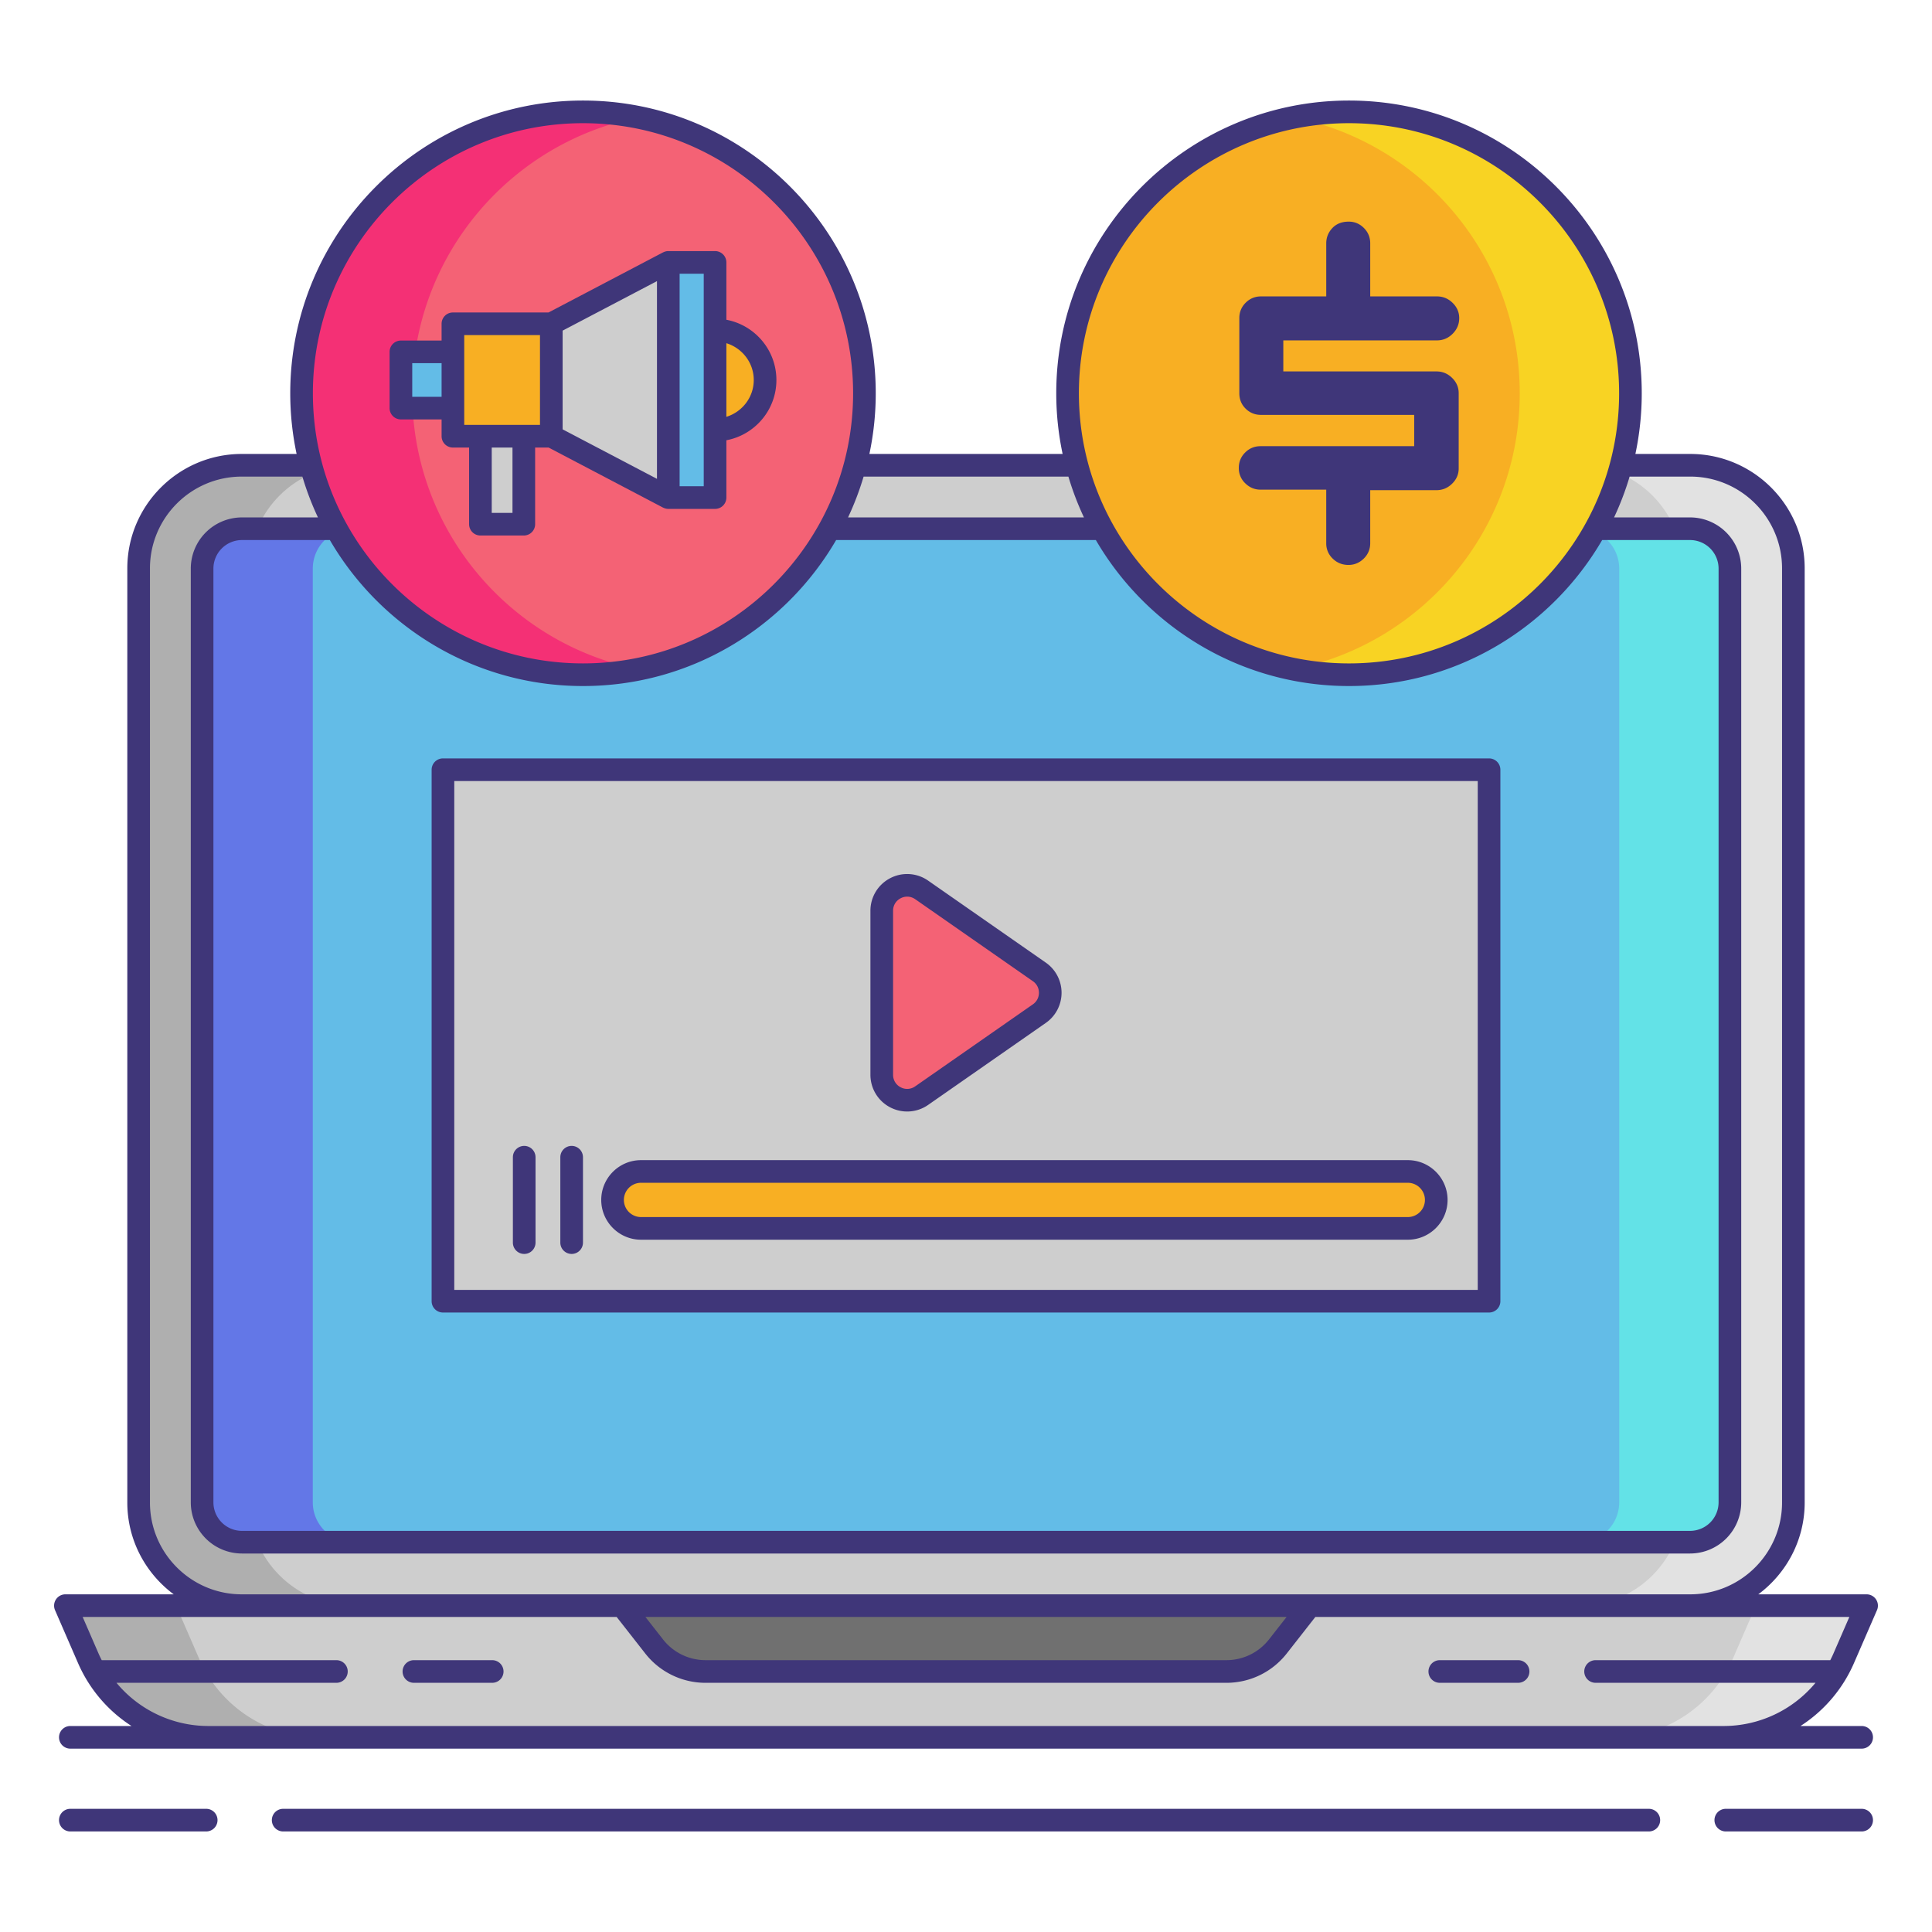 <svg xmlns="http://www.w3.org/2000/svg" version="1.1" xmlns:xlink="http://www.w3.org/1999/xlink" width="512" height="512" x="0" y="0" viewBox="0 0 256 256" style="enable-background:new 0 0 512 512" xml:space="preserve"><g><path fill="#CECECE" d="M32.035 212.757c-7.535 0-13.665-6.13-13.665-13.665V75.316c0-7.535 6.13-13.665 13.665-13.665h191.931c7.535 0 13.665 6.13 13.665 13.665v123.776c0 7.535-6.13 13.665-13.665 13.665z" opacity="1" data-original="#cecece"></path><path fill="#E2E2E2" d="M223.965 61.651h-14.667c7.534 0 13.665 6.13 13.665 13.665v123.776c0 7.534-6.13 13.665-13.665 13.665h14.667c7.535 0 13.665-6.13 13.665-13.665V75.316c0-7.534-6.13-13.665-13.665-13.665z" opacity="1" data-original="#e2e2e2"></path><path fill="#AFAFAF" d="M32.035 61.651h14.667c-7.534 0-13.665 6.13-13.665 13.665v123.776c0 7.534 6.13 13.665 13.665 13.665H32.035c-7.535 0-13.665-6.13-13.665-13.665V75.316c0-7.534 6.13-13.665 13.665-13.665z" opacity="1" data-original="#afafaf"></path><path fill="#63BCE7" d="M229.221 75.34v123.728a5.28 5.28 0 0 1-5.28 5.28H32.059a5.28 5.28 0 0 1-5.28-5.28V75.34a5.28 5.28 0 0 1 5.28-5.28h191.882a5.28 5.28 0 0 1 5.28 5.28z" opacity="1" data-original="#63bce7"></path><path fill="#CECECE" d="M58.693 101.993h138.615v70.423H58.693z" opacity="1" data-original="#cecece"></path><path fill="#F46275" d="m122.127 117.918 15.594 10.867c1.922 1.339 1.922 4.183 0 5.523l-15.594 10.867c-2.231 1.555-5.29-.042-5.29-2.761V120.68c0-2.72 3.059-4.317 5.29-2.762z" opacity="1" data-original="#f46275"></path><path fill="#F8AF23" d="M186.54 162.768H84.94a3.772 3.772 0 0 1 0-7.544h101.6a3.772 3.772 0 0 1 0 7.544z" opacity="1" data-original="#f8af23"></path><path fill="#63E2E7" d="M223.941 70.06h-14.667a5.28 5.28 0 0 1 5.28 5.28v123.728a5.28 5.28 0 0 1-5.28 5.28h14.667a5.28 5.28 0 0 0 5.28-5.28V75.34a5.28 5.28 0 0 0-5.28-5.28z" opacity="1" data-original="#63e2e7"></path><path fill="#6377E7" d="M32.059 70.06h14.667a5.28 5.28 0 0 0-5.28 5.28v123.728a5.28 5.28 0 0 0 5.28 5.28H32.059a5.28 5.28 0 0 1-5.28-5.28V75.34a5.28 5.28 0 0 1 5.28-5.28z" opacity="1" data-original="#6377e7"></path><path fill="#CECECE" d="M128 212.757H8.667l3.053 7.024a17.333 17.333 0 0 0 15.896 10.423h200.769a17.333 17.333 0 0 0 15.896-10.423l3.053-7.024z" opacity="1" data-original="#cecece"></path><path fill="#E2E2E2" d="m232.667 212.757-3.053 7.024a17.333 17.333 0 0 1-15.896 10.423h14.667a17.333 17.333 0 0 0 15.896-10.423l3.053-7.024z" opacity="1" data-original="#e2e2e2"></path><path fill="#AFAFAF" d="m23.333 212.757 3.053 7.024a17.333 17.333 0 0 0 15.896 10.423H27.615a17.333 17.333 0 0 1-15.896-10.423l-3.053-7.024z" opacity="1" data-original="#afafaf"></path><path fill="#707070" d="m82.442 212.757 4.22 5.388a8.7 8.7 0 0 0 6.85 3.336h68.975a8.7 8.7 0 0 0 6.85-3.336l4.221-5.388z" opacity="1" data-original="#707070"></path><circle cx="178.75" cy="52.113" r="37.291" fill="#F8AF23" opacity="1" data-original="#f8af23"></circle><path fill="#F8D323" d="M178.75 14.823c-2.511 0-4.962.252-7.333.725 17.083 3.407 29.957 18.481 29.957 36.565s-12.875 33.158-29.957 36.565c2.372.473 4.823.725 7.333.725 20.595 0 37.291-16.696 37.291-37.291s-16.696-37.289-37.291-37.289z" opacity="1" data-original="#f8d323"></path><path fill="#3F3679" d="M193.284 52.096v9.975c0 .777-.291 1.451-.874 2.022-.583.572-1.274.857-2.074.857h-8.775v7.027c0 .8-.286 1.48-.857 2.04-.572.56-1.246.84-2.023.84-.822 0-1.52-.279-2.091-.84a2.747 2.747 0 0 1-.857-2.04v-7.095h-8.706c-.777 0-1.451-.279-2.022-.84a2.747 2.747 0 0 1-.857-2.04c0-.799.279-1.48.84-2.04.56-.56 1.24-.84 2.04-.84h20.361v-4.147h-20.293c-.8 0-1.48-.274-2.039-.823-.561-.548-.84-1.234-.84-2.057v-9.94c0-.8.279-1.48.84-2.04.56-.56 1.239-.84 2.039-.84h8.638v-7.027c0-.777.269-1.451.806-2.023.537-.571 1.262-.857 2.177-.857.777 0 1.445.28 2.005.84s.84 1.24.84 2.04v7.027h8.844c.799 0 1.491.286 2.074.857.583.572.874 1.246.874 2.023 0 .8-.291 1.491-.874 2.074s-1.274.874-2.074.874h-20.361v4.113h20.293c.799 0 1.491.286 2.074.857.581.572.872 1.246.872 2.023z" opacity="1" data-original="#3f3679"></path><circle cx="77.25" cy="52.113" r="37.291" fill="#F46275" opacity="1" data-original="#f46275"></circle><path fill="#F43075" d="M54.626 52.113c0-18.084 12.875-33.158 29.957-36.565a37.461 37.461 0 0 0-7.333-.725c-20.595 0-37.291 16.696-37.291 37.291s16.696 37.29 37.291 37.29c2.511 0 4.962-.252 7.333-.725-17.082-3.408-29.957-18.481-29.957-36.566z" opacity="1" data-original="#f43075"></path><circle cx="94.749" cy="50.353" r="6.628" fill="#F8AF23" opacity="1" data-original="#f8af23"></circle><path fill="#CECECE" d="m88.553 65.931-15.502-8.135V42.903l15.502-8.135z" opacity="1" data-original="#cecece"></path><path fill="#63BCE7" d="M88.553 34.768h6.196v31.163h-6.196z" opacity="1" data-original="#63bce7"></path><path fill="#F8AF23" d="M60.013 42.903H73.05v14.899H60.013z" opacity="1" data-original="#f8af23"></path><path fill="#63BCE7" d="M53.124 46.623h6.89v7.453h-6.89z" opacity="1" data-original="#63bce7"></path><path fill="#CECECE" d="M63.657 57.803h5.751v11.655h-5.751z" opacity="1" data-original="#cecece"></path><g fill="#3F3679"><path d="M58.693 173.916h138.615a1.5 1.5 0 0 0 1.5-1.5v-70.423a1.5 1.5 0 0 0-1.5-1.5H58.693a1.5 1.5 0 0 0-1.5 1.5v70.423a1.5 1.5 0 0 0 1.5 1.5zm1.5-70.423h135.615v67.423H60.193z" fill="#3F3679" opacity="1" data-original="#3f3679"></path><path d="M117.951 146.727a4.856 4.856 0 0 0 5.033-.321l15.595-10.867a4.867 4.867 0 0 0 0-7.984l-15.595-10.867a4.85 4.85 0 0 0-5.034-.321 4.851 4.851 0 0 0-2.614 4.313v21.734a4.853 4.853 0 0 0 2.615 4.313zm.386-26.048c0-.708.375-1.326 1.002-1.653a1.87 1.87 0 0 1 .868-.217c.371 0 .738.114 1.063.34l15.595 10.867c.508.354.799.912.799 1.531s-.291 1.177-.799 1.531l-15.595 10.867a1.837 1.837 0 0 1-1.93.123 1.836 1.836 0 0 1-1.002-1.654v-21.735zM69.46 151.838a1.5 1.5 0 0 0-1.5 1.5v11.315a1.5 1.5 0 1 0 3 0v-11.315a1.5 1.5 0 0 0-1.5-1.5zM75.746 151.838a1.5 1.5 0 0 0-1.5 1.5v11.315a1.5 1.5 0 1 0 3 0v-11.315a1.5 1.5 0 0 0-1.5-1.5zM186.54 153.725H84.939c-2.907 0-5.271 2.365-5.271 5.271s2.365 5.272 5.271 5.272H186.54c2.906 0 5.271-2.365 5.271-5.272s-2.365-5.271-5.271-5.271zm0 7.543H84.939a2.274 2.274 0 0 1-2.271-2.272 2.274 2.274 0 0 1 2.271-2.271H186.54a2.273 2.273 0 0 1 2.271 2.271 2.273 2.273 0 0 1-2.271 2.272z" fill="#3F3679" opacity="1" data-original="#3f3679"></path><path d="m245.656 220.379 3.053-7.023a1.499 1.499 0 0 0-1.376-2.098h-14.351c3.722-2.766 6.148-7.182 6.148-12.165V75.316c0-8.362-6.803-15.165-15.164-15.165h-7.268a38.79 38.79 0 0 0 .843-8.038c0-21.389-17.401-38.791-38.791-38.791s-38.791 17.401-38.791 38.791c0 2.756.294 5.443.843 8.038h-25.604a38.79 38.79 0 0 0 .843-8.038c0-21.389-17.401-38.791-38.791-38.791S38.459 30.724 38.459 52.113c0 2.756.294 5.443.843 8.038h-7.268c-8.362 0-15.165 6.803-15.165 15.165v123.776c0 4.983 2.427 9.399 6.149 12.165H8.667a1.5 1.5 0 0 0-1.375 2.098l3.053 7.023a18.808 18.808 0 0 0 7.081 8.326H9.32a1.5 1.5 0 1 0 0 3h237.36a1.5 1.5 0 1 0 0-3h-8.104a18.805 18.805 0 0 0 7.08-8.325zM178.75 16.323c19.735 0 35.791 16.056 35.791 35.791s-16.056 35.791-35.791 35.791-35.791-16.056-35.791-35.791 16.056-35.791 35.791-35.791zM77.25 90.904c14.305 0 26.817-7.789 33.542-19.344h34.415c6.725 11.554 19.237 19.344 33.543 19.344s26.818-7.789 33.543-19.344h11.649a3.784 3.784 0 0 1 3.779 3.78v123.728a3.784 3.784 0 0 1-3.779 3.78H32.059a3.785 3.785 0 0 1-3.78-3.78V75.34a3.785 3.785 0 0 1 3.78-3.78h11.649c6.725 11.554 19.237 19.344 33.542 19.344zm64.318-27.753a38.512 38.512 0 0 0 2.061 5.409h-31.258a38.512 38.512 0 0 0 2.061-5.409zM77.25 16.323c19.735 0 35.791 16.056 35.791 35.791s-16.056 35.79-35.791 35.79-35.791-16.056-35.791-35.791 16.056-35.79 35.791-35.79zm-57.38 182.77V75.316c0-6.708 5.457-12.165 12.165-12.165h8.034a38.512 38.512 0 0 0 2.061 5.409H32.06a6.788 6.788 0 0 0-6.78 6.78v123.728a6.788 6.788 0 0 0 6.78 6.78h191.882a6.787 6.787 0 0 0 6.779-6.78V75.34a6.787 6.787 0 0 0-6.779-6.78h-10.07a38.512 38.512 0 0 0 2.061-5.409h8.034c6.707 0 12.164 5.457 12.164 12.165v123.776c0 6.708-5.457 12.165-12.164 12.165H32.035c-6.708 0-12.165-5.457-12.165-12.164zm150.608 15.164-2.32 2.963a7.16 7.16 0 0 1-5.67 2.76H93.513a7.157 7.157 0 0 1-5.669-2.76l-2.321-2.963zm57.907 14.448H27.615a15.82 15.82 0 0 1-12.18-5.724h29.14a1.5 1.5 0 1 0 0-3H13.478c-.132-.263-.264-.526-.383-.798l-2.141-4.925h70.758l3.77 4.813a10.141 10.141 0 0 0 8.031 3.911h68.975c3.157 0 6.085-1.425 8.031-3.911l3.769-4.813h70.758l-2.142 4.925c-.118.272-.25.535-.383.798h-31.098a1.5 1.5 0 1 0 0 3h29.14a15.816 15.816 0 0 1-12.178 5.724z" fill="#3F3679" opacity="1" data-original="#3f3679"></path><path d="M65.22 219.981H54.845a1.5 1.5 0 1 0 0 3H65.22a1.5 1.5 0 1 0 0-3zM201.155 219.981H190.78a1.5 1.5 0 1 0 0 3h10.375a1.5 1.5 0 1 0 0-3zM27.323 239.677H9.32a1.5 1.5 0 1 0 0 3h18.003a1.5 1.5 0 1 0 0-3zM246.68 239.677h-18.003a1.5 1.5 0 1 0 0 3h18.003a1.5 1.5 0 1 0 0-3zM218.479 239.677H37.521a1.5 1.5 0 1 0 0 3H218.48a1.5 1.5 0 1 0-.001-3zM53.124 55.576h5.39v2.227a1.5 1.5 0 0 0 1.5 1.5h2.144v10.155a1.5 1.5 0 0 0 1.5 1.5h5.75a1.5 1.5 0 0 0 1.5-1.5V59.303h1.786l15.162 7.957c.014.007.03.01.044.017.075.036.153.065.234.089.029.008.056.02.085.026.108.025.219.04.334.04h6.196a1.5 1.5 0 0 0 1.5-1.5v-7.595c3.767-.707 6.628-4.014 6.628-7.983s-2.861-7.277-6.628-7.983V34.77a1.5 1.5 0 0 0-1.5-1.5h-6.196c-.111 0-.218.014-.322.037-.019.004-.036.012-.055.017-.097.025-.19.06-.278.103-.013.007-.028.008-.042.015l-15.174 7.963H60.013a1.5 1.5 0 0 0-1.5 1.5v2.22h-5.39a1.5 1.5 0 0 0-1.5 1.5v7.453a1.5 1.5 0 0 0 1.501 1.498zm14.783 12.382h-2.75v-8.655h2.75zm31.969-17.605c0 2.302-1.535 4.231-3.628 4.878v-9.756c2.093.646 3.628 2.576 3.628 4.878zm-6.627 14.078h-3.196V36.269h3.196zm-6.196-.981-12.502-6.56V43.81l12.502-6.561zm-25.54-19.047h10.038v11.899H61.513v-9.68zm-6.889 3.721h3.89v4.453h-3.89z" fill="#3F3679" opacity="1" data-original="#3f3679"></path></g></g></svg>